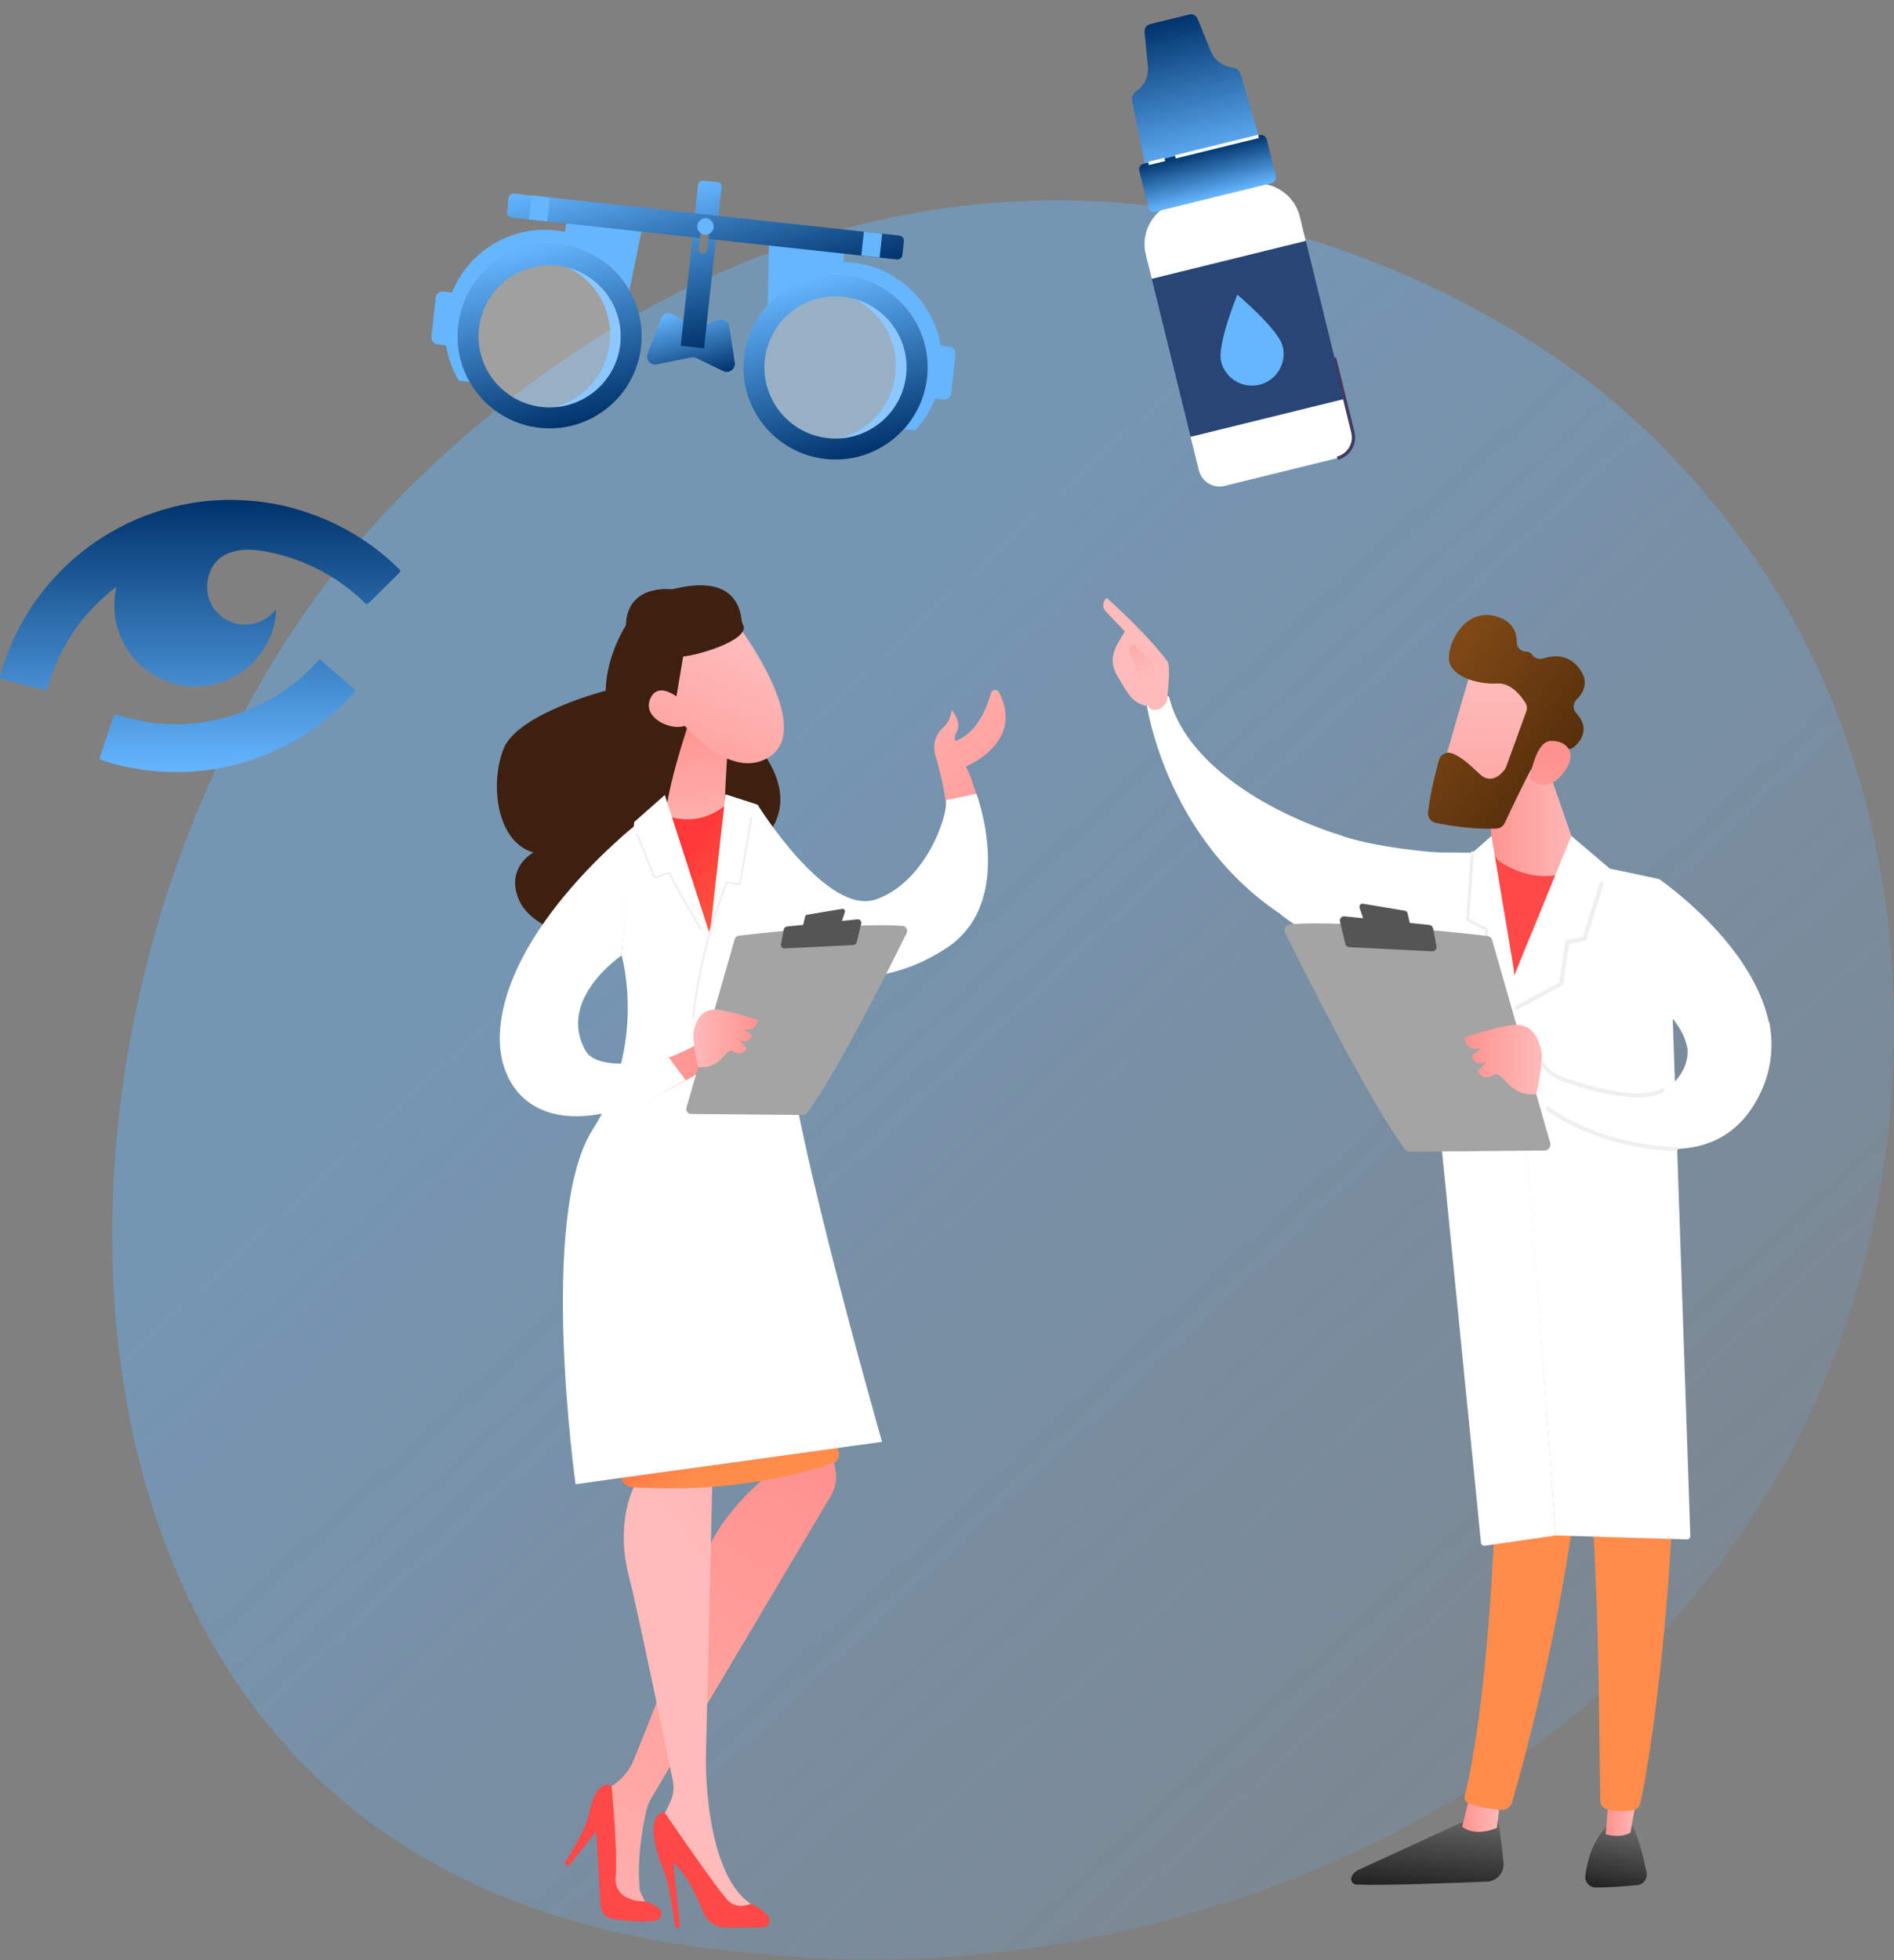 <svg width="724" height="749" viewBox="0 0 724 749" fill="none" xmlns="http://www.w3.org/2000/svg">
<rect x="0" y="0" width="724" height="749" fill="#808080" stroke="none"/>
<path d="M695.443 532.336C626.443 690.983 444.308 759.123 301.601 747.505C262.636 744.332 184.24 737.95 123.026 681.006C5.469 571.652 23.575 343.069 136.109 208.492C150.601 191.161 250.915 75.046 407.234 76.602C521.682 77.739 602.011 141.334 611.779 149.258C624.118 159.266 651.335 183.051 675.862 220.781C733.494 309.436 738.561 433.199 695.443 532.336Z" fill="url(#paint0_linear_337_191)"/>
<path d="M572.179 692.534C572.179 692.534 573.89 702.217 574.729 711.802C575.057 715.548 572.169 718.801 568.412 718.958C555.646 719.491 528.342 720.525 518.543 720.087C517.069 720.021 516.107 718.514 516.651 717.143C517.107 715.995 517.989 715.068 519.111 714.55L564.214 693.82L572.179 692.531V692.534Z" fill="url(#paint1_linear_337_191)"/>
<path d="M573.581 686.844L572.207 698.426C572.207 698.426 564.307 702.105 558.912 697.962L562.185 685.054L573.583 686.844H573.581Z" fill="url(#paint2_linear_337_191)"/>
<path d="M572.547 469.085C573.141 472.11 575.734 620.027 559.922 686.314C559.663 687.395 560.212 688.51 561.241 688.931C563.665 689.922 568.421 691.355 574.118 691.548C575.882 691.607 577.465 690.459 577.961 688.767C582.482 673.387 604.139 596.331 606.962 522.721C610.119 440.469 606.962 519.921 606.962 519.921L605.111 469.078L572.545 469.085H572.547Z" fill="#FF8C4B"/>
<path d="M624.063 697.584C624.063 697.584 626.787 702.473 629.423 715.462C629.898 717.808 628.261 720.054 625.877 720.287C621.663 720.701 615.172 721.235 609.974 721.2C607.578 721.183 605.708 719.096 605.998 716.717C606.573 711.976 608.367 704.196 613.908 698.133L624.063 697.584Z" fill="url(#paint3_linear_337_191)"/>
<path d="M626.454 682.687L623.243 700.204C623.243 700.204 620.068 702.566 613.786 700.852L615.319 682.007L626.454 682.687Z" fill="url(#paint4_linear_337_191)"/>
<path d="M635.129 473.624C648.061 551.667 632.325 666.513 627.017 688.99C626.692 690.366 625.582 691.422 624.187 691.652C621.817 692.044 617.917 692.365 614.071 691.248C612.747 690.863 611.816 689.668 611.761 688.289C611.048 670.116 612.331 558.552 600.281 514.461C599.671 512.227 598.306 510.278 596.419 508.935L573.032 492.31L571.24 465.436L635.129 473.622V473.624Z" fill="#FF8C4B"/>
<path d="M554.156 329.57C591.048 318.342 622.323 346.813 622.323 346.813C633.874 414.215 636.261 481.073 636.261 481.073C606.259 488.94 572.414 476.262 572.414 476.262C567.428 448.089 544.162 368.803 544.162 368.803C525.226 366.452 529.338 350.916 516.494 343.693C526.291 332.337 511.201 337.841 513.207 329.299C526.909 333.558 542.717 333.052 554.154 329.572L554.156 329.57Z" fill="#FF4949"/>
<path d="M438.259 268.666C442.067 264.067 446.884 266.244 446.884 266.244C452.588 290.335 482.49 309.867 513.21 319.414C511.204 327.956 506.583 342.409 496.786 353.765C445.803 325.099 438.259 268.666 438.259 268.666Z" fill="white"/>
<path d="M439.184 269.835C438.784 271.102 443.398 273.03 446.114 267.851C446.209 265.369 447.719 254.734 446.236 252.713C438.335 241.944 423.02 228.442 423.02 228.442C420.431 230.997 422.563 233.504 422.563 233.504L429.993 241.243C428.438 244.052 426.544 246.422 425.655 249.818C424.983 252.39 425.394 255.14 426.694 257.481C427.999 259.832 429.777 262.886 431.459 265.274C434.644 269.8 439.184 269.833 439.184 269.833V269.835Z" fill="url(#paint5_linear_337_191)"/>
<path d="M433.244 246.268L440.016 252.007L442.14 257.721L436.103 264.419C436.103 264.419 434.074 253.079 432.564 250.627C431.055 248.174 431.837 246.985 433.244 246.268Z" fill="url(#paint6_linear_337_191)"/>
<path d="M619.379 373.449L634.243 335.925C634.243 335.925 670.441 360.52 676.394 391.703C669.554 392.207 657.11 393.984 644.926 400.138C642.25 385.414 619.379 373.449 619.379 373.449Z" fill="white"/>
<path d="M591.984 294.287L604.315 329.948C604.519 330.54 604.277 331.193 603.73 331.495C600.369 333.354 588.26 338.725 573.664 329.472C572.143 328.51 571.109 326.937 570.879 325.152L566.886 294.287H591.984Z" fill="url(#paint7_linear_337_191)"/>
<path d="M615.386 331.909L600.671 319.412L578.66 373.15L594.713 586.693L644.829 588.193C645.183 588.202 645.525 588.067 645.777 587.815C646.027 587.563 646.162 587.221 646.15 586.866L639.153 381.426C639.153 381.426 638.96 337.033 634.243 335.921C629.525 334.811 615.386 331.906 615.386 331.906V331.909Z" fill="white"/>
<path d="M578.66 370.393L570.135 319.412L562.838 325.824L547.456 325.675L544.162 368.798L566.109 589.464C566.144 589.814 566.318 590.132 566.594 590.348C566.869 590.565 567.221 590.657 567.568 590.607L594.708 586.693L578.656 370.391L578.66 370.393Z" fill="white"/>
<path d="M549.479 325.736C549.479 325.736 524.758 324.032 510.486 318.54C493.727 348.325 489.369 349.199 489.369 349.199C489.369 349.199 509.668 367.208 544.164 368.8C578.66 370.393 549.479 325.736 549.479 325.736Z" fill="white"/>
<path d="M569.64 372.717V377.944L549.702 376.781V370.975L569.64 372.717Z" fill="#7D97F4"/>
<path d="M579.849 385.763C579.972 385.763 580.096 385.735 580.215 385.671L597.125 376.589C597.339 376.475 597.486 376.263 597.522 376.023L599.811 360.601L605.81 359.536C606.095 359.486 606.326 359.282 606.411 359.006L612.938 337.808C613.064 337.401 612.835 336.971 612.427 336.845C612.023 336.717 611.59 336.947 611.466 337.354L605.078 358.103L598.998 359.182C598.672 359.239 598.418 359.5 598.371 359.826L596.058 375.415L579.485 384.313C579.112 384.515 578.969 384.981 579.171 385.357C579.311 385.616 579.575 385.763 579.851 385.763H579.849Z" fill="#EFEFEF"/>
<path d="M575.83 380.482C575.927 380.482 576.027 380.458 576.117 380.406C576.395 380.247 576.49 379.895 576.333 379.619L567.49 364.116L568.944 355.388C568.987 355.144 568.866 354.901 568.647 354.785L561.612 351.041L563.416 325.869C563.437 325.551 563.2 325.275 562.881 325.251C562.51 325.211 562.285 325.47 562.263 325.786L560.431 351.334C560.414 351.562 560.533 351.778 560.735 351.885L567.737 355.61L566.318 364.13C566.297 364.261 566.32 364.394 566.384 364.51L575.328 380.19C575.435 380.378 575.63 380.482 575.832 380.482H575.83Z" fill="#EFEFEF"/>
<path d="M587.701 407.658C587.701 407.658 628.341 430.627 642.055 411.014C644.902 406.942 645.582 402.895 644.881 399.035C657.064 392.884 669.509 391.104 676.349 390.602C678.143 400.002 677.195 410.001 671.672 420.107C647.652 464.046 582.323 417.678 582.323 417.678L587.701 407.658Z" fill="white"/>
<path d="M592.583 436.716L570.403 359.258C570.152 358.378 569.403 357.737 568.493 357.632C564.473 357.164 552.83 355.847 539.385 354.709C523.189 353.34 504.382 352.23 493.145 353.173C491.548 353.306 490.583 354.999 491.291 356.434C497.682 369.364 523.969 421.959 537.134 439.188C537.571 439.758 538.244 440.093 538.962 440.086L590.423 439.608C591.92 439.594 592.992 438.158 592.581 436.718L592.583 436.716Z" fill="#A4A4A4"/>
<path d="M537.084 347.994L521.003 345.316C520.147 345.173 519.444 345.991 519.717 346.816L521.309 351.64C521.447 352.061 521.813 352.365 522.253 352.422L537.728 354.49C538.529 354.597 539.19 353.87 539.004 353.083L538.018 348.871C537.911 348.418 537.543 348.073 537.084 347.997V347.994Z" fill="#555555"/>
<path d="M549.127 361.608L547.803 354.709C547.67 354.017 547.1 353.494 546.398 353.423L513.918 350.126C512.825 350.015 511.95 351.018 512.207 352.085L514.272 360.684C514.436 361.371 515.035 361.87 515.743 361.903L547.482 363.5C548.516 363.553 549.324 362.623 549.129 361.606L549.127 361.608Z" fill="#555555"/>
<path d="M587.226 418.001C587.226 418.001 590.316 405.295 589.07 400.789C587.825 396.28 585.41 390.486 577.36 391.774C569.31 393.062 559.818 396.451 559.818 396.451C559.818 396.451 560.298 402.322 566.415 400.428L562.622 403.363C562.622 403.363 563.164 408.064 568.331 405.552L564.804 409.445C564.804 409.445 567.024 413.305 570.824 410.831C574.627 408.354 576.448 419.53 587.229 418.001H587.226Z" fill="url(#paint8_linear_337_191)"/>
<path d="M625.964 419.301C629.781 419.301 633.285 418.738 635.956 417.272C636.329 417.067 636.467 416.599 636.26 416.226C636.056 415.853 635.59 415.715 635.215 415.922C624.491 421.809 597.857 411.672 597.593 411.57C597.512 411.541 592.41 409.768 590.596 406.234C590.401 405.856 589.942 405.704 589.562 405.899C589.184 406.094 589.035 406.557 589.229 406.935C591.326 411.028 596.837 412.937 597.07 413.017C597.905 413.338 613.567 419.301 625.967 419.301H625.964Z" fill="#EFEFEF"/>
<path d="M640.617 439.772C641.031 439.772 641.373 439.444 641.387 439.028C641.401 438.603 641.069 438.246 640.643 438.232C609.895 437.174 592.357 423.095 592.182 422.952C591.854 422.683 591.366 422.733 591.098 423.059C590.827 423.387 590.877 423.874 591.205 424.143C591.381 424.288 609.292 438.693 640.589 439.772H640.615H640.617Z" fill="#EFEFEF"/>
<path d="M562.921 254.413C562.52 254.969 550.013 298.565 550.013 298.565L575.057 305.178L593.051 265.619C593.051 265.619 569.633 245.094 562.921 254.413Z" fill="url(#paint9_linear_337_191)"/>
<path d="M583.105 268.547C583.718 269.524 583.846 270.724 583.452 271.808L575.723 293.061C575.606 293.384 575.449 293.684 575.247 293.962C574.133 295.49 570.197 300.075 565.626 295.761C561.733 292.084 558.104 288.759 554.712 287.756C552.732 287.169 550.662 288.345 550.099 290.335C548.942 294.43 546.772 302.739 545.88 310.392C545.657 312.31 546.966 314.069 548.861 314.44C553.861 315.419 563.684 317.037 572.036 316.584C573.408 316.51 574.622 315.688 575.204 314.444C577.774 308.973 585.037 293.665 587.751 289.66C590.273 285.938 596.272 285.993 599.017 286.237C600.058 286.33 601.085 285.988 601.86 285.289C604.189 283.188 608.027 278.337 602.516 272.455C601.144 270.993 601.249 268.668 602.682 267.269C605.251 264.759 607.742 260.502 603.554 255.204C599.314 249.84 593.705 250.372 590.045 251.558C588.426 252.084 586.572 251.539 585.636 250.118C585.22 249.486 584.547 249.008 583.464 248.999C581.422 248.982 579.782 247.435 579.787 245.391C579.794 241.887 578.446 237.602 572.483 235.684C561.548 232.169 554.61 242.698 553.859 250.598C553.108 258.498 565.179 261.636 572.3 261.167C577.531 260.825 581.41 265.852 583.1 268.547H583.105Z" fill="url(#paint10_linear_337_191)"/>
<path d="M584.821 297.486C584.821 297.486 586.72 283.78 592.436 283.159C598.152 282.539 603.664 287.285 597.917 294.934C590.767 304.45 584.821 297.486 584.821 297.486Z" fill="url(#paint11_linear_337_191)"/>
<path d="M287.517 313.12L304.047 365.543C304.047 365.543 323.231 379.68 347.689 366.187C351.448 364.129 355.336 361.425 359.275 357.897C388.962 331.402 369.267 292.858 369.267 292.858C369.267 292.858 391.924 283.717 381.857 264.484C381.161 263.171 379.231 263.377 378.819 264.82C377.352 270.124 373.772 279.393 366.28 282.688C365.895 282.842 365.533 283.024 365.199 283.178C364.864 282.174 364.864 280.99 365.663 279.728C368.007 276.176 363.783 271.31 363.783 271.31C363.783 271.31 363.502 275.61 360.255 278.288C357.45 280.63 356.11 285.78 358.016 290.028C362.086 305.787 368.159 326.617 344.499 341.859C342.079 343.402 339.555 344.355 336.98 344.769C314.374 348.555 287.519 313.125 287.519 313.125L287.517 313.12Z" fill="url(#paint12_linear_337_191)"/>
<path d="M287.517 313.12L304.047 365.543C304.047 365.543 323.231 379.68 347.689 366.187L336.978 344.764C314.371 348.55 287.517 313.12 287.517 313.12Z" fill="url(#paint13_linear_337_191)"/>
<path d="M282.56 248.826C282.56 248.826 291.919 216.229 256.899 225.193C256.899 225.193 239.741 222.802 239.251 238.955C239.251 238.955 231.835 250.132 231.524 263.904C231.524 263.904 197.806 272.621 192.487 286.13C187.043 299.958 190.064 321.923 203.907 325.713C203.907 325.713 192.901 331.569 198.47 344.071C204.039 356.573 230.948 364.847 246.356 349.12C246.356 349.12 291.373 353.996 289.729 322.32C289.729 322.32 310.285 308.35 287.744 282.668C265.207 256.987 282.56 248.829 282.56 248.829V248.826Z" fill="#3E2010"/>
<path d="M285.302 307.352C278.224 305.231 257.616 301.313 238.016 319.402C234.692 322.469 233.334 327.131 234.52 331.497C239.785 350.88 253.674 408.144 241.495 432.921C241.495 432.921 262.958 456.581 286.375 437.512C286.375 437.512 296.881 391.724 310.642 371.621C320.144 357.745 295.494 319.507 289.256 310.27C288.313 308.871 286.921 307.838 285.304 307.352H285.302Z" fill="url(#paint14_linear_337_191)"/>
<path d="M265.76 268.843C265.76 268.843 255.294 298.449 254.507 311.51C254.507 311.51 266.076 316.77 276.977 307.891C276.977 307.891 278.121 278.32 279.772 273.023L265.76 268.841V268.843Z" fill="url(#paint15_linear_337_191)"/>
<path d="M282.543 239.597C282.543 239.597 310.814 277.256 294.715 288.767C278.616 300.277 258.491 273.515 258.491 273.515C258.491 273.515 251.648 252.7 258.121 245.433C264.594 238.164 282.543 239.599 282.543 239.599V239.597Z" fill="url(#paint16_linear_337_191)"/>
<path d="M269.661 230.743C269.661 230.743 282.305 233.425 284.199 239.073C286.095 244.72 266.628 250.456 261.142 250.843L257.259 273.905C257.259 273.905 243.673 252.616 248.561 240.021C253.446 227.425 269.658 230.74 269.658 230.74L269.661 230.743Z" fill="#3E2010"/>
<path d="M263.732 270.573C263.732 270.573 252.787 258.487 248.74 266.628C244.692 274.77 258.66 280.483 263.354 276.423L263.732 270.573Z" fill="url(#paint17_linear_337_191)"/>
<path d="M313.707 533.649C313.627 535.727 317.277 552.215 319.264 561.011C320.063 564.549 319.507 568.253 317.706 571.401L248.919 687.175C248.086 688.576 247.481 690.093 247.113 691.678C245.852 697.112 243.237 710.426 244.602 722.539L248.162 729.93L232.771 726.437L229.422 685.107L233.778 682.451C237.541 680.156 240.474 676.726 242.15 672.649C248.37 657.539 263.815 619.081 267.796 600.336C272.322 579.033 295.977 561.734 295.977 561.734L291.821 551.909L313.707 533.652V533.649Z" fill="url(#paint18_linear_337_191)"/>
<path d="M215.665 712.214C215.665 712.214 223.975 699.038 224.953 693.91C225.93 688.78 228.652 679.724 233.778 682.451C233.778 682.451 236.191 707.366 235.36 717.102C234.527 726.836 246.366 726.525 246.366 726.525C246.366 726.525 249.629 726.983 252.018 729.372C253.667 731.021 252.489 733.882 250.161 734.032C246.288 734.282 240.136 734.348 233.672 733.098C231.413 732.662 229.74 730.741 229.603 728.446L227.898 699.771L217.414 713.008L215.665 712.217V712.214Z" fill="#FF4949"/>
<path d="M272.616 552.09C272.616 552.09 270.19 655.648 269.862 670.358C269.534 685.066 272.185 717.661 286.929 727.402L280.512 732.153C280.512 732.153 272.493 725.339 264.661 712.222C255.86 697.487 253.199 694.797 253.199 694.797L256.12 688.817C257.399 686.2 257.774 683.238 257.186 680.384C254.003 664.963 243.375 613.669 240.474 602.622C237.051 589.583 236.809 572.171 248.716 557.596C260.623 543.02 272.616 552.09 272.616 552.09Z" fill="url(#paint19_linear_337_191)"/>
<path d="M259.001 736.82C258.542 736.825 258.155 736.496 258.089 736.043C257.599 732.591 255.556 718.748 253.885 715.167C251.969 711.063 245.717 693.785 253.887 692.32C253.887 692.32 274.205 722.005 278.106 726.005C282.006 730.009 286.928 727.404 286.928 727.404C286.928 727.404 290.728 728.527 293.595 732.189C294.96 733.931 293.688 736.492 291.476 736.511L277.79 736.641C273.816 736.678 270.241 734.264 268.764 730.575C266.356 724.557 262.217 715.733 257.393 711.817L259.9 735.813C259.956 736.347 259.54 736.815 259.001 736.82Z" fill="#FF4949"/>
<path d="M289.611 426.345C289.611 426.345 286.527 436.175 291.265 452.364L320.655 554.994C321.116 556.606 320.246 558.294 318.668 558.86C309.878 562.015 280.98 570.933 241.529 568.214C239.542 568.077 237.876 566.67 237.445 564.728C234.846 553.029 225.977 513.108 224.151 504.905C217.193 473.65 209.424 439.945 243.602 419.566C259.353 426.313 274.044 430.29 289.611 426.345Z" fill="url(#paint20_linear_337_191)"/>
<path d="M194.602 386.667C194.602 386.667 194.377 386.682 194.377 386.655C198.079 383.747 217.74 383.641 217.74 383.641C217.74 383.641 232.019 362.966 236.858 357.835C237.014 357.676 237.176 357.519 237.306 357.387C237.411 357.282 237.517 357.174 237.676 357.041C239.447 355.402 241.326 353.763 243.362 352.07C245.609 350.194 247.407 347.788 248.49 345.063C256.051 326.027 250.078 313.573 236.328 321.558C236.328 321.558 207.269 345.698 195.981 379.912C195.849 380.336 195.744 380.733 195.609 381.13C195.161 382.715 194.71 384.224 194.315 385.626C194.286 385.731 194.401 385.883 194.377 385.988C194.296 386.226 194.68 386.432 194.602 386.67V386.667Z" fill="url(#paint21_linear_337_191)"/>
<path d="M254.135 303.761L242.424 314.095L237.602 365.075C237.602 365.075 247.591 398.831 226.58 431.556C205.568 464.281 220.014 567.102 220.014 567.102L337.184 550.919C337.184 550.919 296.851 410.545 300.639 387.466C304.429 364.387 289.589 307.46 289.589 307.46L277.3 303.496L271.359 357.152L254.135 303.761Z" fill="white"/>
<path d="M289.587 307.46C289.587 307.46 316.028 350.091 334.775 343.664C353.523 337.238 362.419 312.164 361.618 305.736C365.366 304.932 373.27 303.308 373.27 303.308C373.27 303.308 388.681 344.51 361.899 362.184C335.118 379.861 307.724 373.885 299.059 362.679C290.393 351.473 289.589 307.458 289.589 307.458L289.587 307.46Z" fill="white"/>
<path d="M266.471 399.091C266.471 399.091 232.7 418.177 221.305 401.879C218.938 398.496 217.162 386.843 217.745 383.639C207.621 378.528 200.004 386.04 194.32 385.621C192.828 393.432 192.105 401.036 196.697 409.435C216.657 445.948 270.942 407.416 270.942 407.416L266.473 399.089L266.471 399.091Z" fill="url(#paint22_linear_337_191)"/>
<path d="M262.411 423.239L280.842 358.872C281.051 358.142 281.675 357.607 282.43 357.519C285.769 357.13 295.445 356.035 306.619 355.091C320.077 353.952 335.706 353.031 345.045 353.815C346.373 353.925 347.174 355.331 346.584 356.525C341.272 367.268 319.428 410.974 308.489 425.292C308.126 425.765 307.565 426.044 306.97 426.037L264.204 425.64C262.96 425.628 262.068 424.434 262.411 423.239Z" fill="#A4A4A4"/>
<path d="M308.533 349.51L321.895 347.283C322.606 347.165 323.189 347.844 322.964 348.53L321.641 352.538C321.525 352.886 321.222 353.141 320.857 353.188L307.996 354.905C307.332 354.993 306.784 354.388 306.936 353.736L307.754 350.238C307.842 349.86 308.148 349.574 308.531 349.51H308.533Z" fill="#555555"/>
<path d="M298.524 360.824L299.625 355.091C299.735 354.515 300.21 354.082 300.793 354.023L327.783 351.284C328.692 351.191 329.419 352.024 329.206 352.911L327.489 360.057C327.351 360.628 326.854 361.042 326.266 361.072L299.892 362.4C299.034 362.444 298.36 361.67 298.522 360.827L298.524 360.824Z" fill="#555555"/>
<path d="M266.865 407.688C266.865 407.688 264.298 397.131 265.334 393.385C266.37 389.639 268.377 384.822 275.066 385.893C281.754 386.964 289.643 389.781 289.643 389.781C289.643 389.781 289.244 394.659 284.16 393.086L287.313 395.524C287.313 395.524 286.862 399.429 282.568 397.344L285.5 400.578C285.5 400.578 283.655 403.786 280.497 401.73C277.339 399.672 275.825 408.96 266.865 407.688Z" fill="url(#paint23_linear_337_191)"/>
<path d="M242.681 315.521C242.681 315.521 193.529 354.104 191.098 394.355C189.645 418.427 209.748 442.393 262.105 412.77L255.762 404.182C255.762 404.182 228.993 410.756 223.787 401.407C212.82 381.718 237.6 365.078 237.6 365.078L242.681 315.523V315.521Z" fill="white"/>
<path d="M243.144 318.684C244.352 321.712 245.557 324.738 246.765 327.766C247.368 329.28 247.973 330.794 248.576 332.308C248.87 333.043 249.149 333.786 249.458 334.516C249.688 335.06 250.078 335.552 250.729 335.513C251.136 335.489 251.533 335.305 251.913 335.175C252.336 335.03 252.76 334.883 253.182 334.739C254.066 334.435 254.953 334.129 255.838 333.825L255.424 333.656C258.405 339.367 261.544 344.995 264.839 350.529C265.77 352.092 266.711 353.646 267.666 355.194C267.914 355.596 268.551 355.228 268.301 354.824C264.92 349.341 261.691 343.765 258.621 338.1C257.754 336.503 256.901 334.896 256.061 333.286C255.989 333.151 255.793 333.065 255.646 333.117C254.184 333.619 252.721 334.126 251.258 334.626C251.011 334.712 250.658 334.888 250.421 334.697C250.217 334.533 250.127 334.222 250.033 333.989C249.754 333.288 249.475 332.588 249.196 331.889C248.056 329.033 246.917 326.176 245.778 323.317C245.136 321.71 244.496 320.1 243.855 318.493C243.681 318.059 242.97 318.248 243.146 318.689L243.144 318.684Z" fill="#EFEFEF"/>
<path d="M286.811 312.596C285.468 320.35 284.128 328.104 282.786 335.859C282.739 336.126 282.697 336.393 282.646 336.66C282.614 336.824 282.592 337.057 282.477 337.191C282.21 337.5 281.404 337.253 281.053 337.211C279.961 337.081 278.871 336.949 277.778 336.819C277.606 336.799 277.479 336.949 277.423 337.088C274.852 343.603 272.623 350.252 270.744 356.997C268.865 363.742 267.36 370.495 266.197 377.352C265.542 381.216 264.998 385.097 264.567 388.992C264.516 389.463 265.251 389.458 265.302 388.992C266.069 382.064 267.199 375.177 268.683 368.365C270.168 361.554 271.983 354.895 274.147 348.312C275.367 344.598 276.697 340.92 278.131 337.284L277.775 337.554C278.817 337.679 279.86 337.804 280.902 337.929C281.622 338.015 282.636 338.313 283.109 337.564C283.308 337.25 283.352 336.865 283.413 336.508L283.673 335.006C283.854 333.955 284.035 332.904 284.219 331.855C284.92 327.803 285.62 323.751 286.321 319.698C286.72 317.398 287.117 315.095 287.517 312.794C287.598 312.331 286.889 312.132 286.809 312.598L286.811 312.596Z" fill="#EFEFEF"/>
<path d="M105.511 232.996C105.32 245.843 95.105 260.223 77.887 262.143C71.149 262.894 64.835 261.415 59.023 258.022C53.238 254.643 48.928 249.883 46.268 243.687C43.608 237.495 43.068 231.105 44.492 224.349C42.903 225.328 41.689 226.441 40.46 227.514C32.924 234.095 26.955 241.871 22.661 250.903C20.798 254.815 19.213 258.832 18.138 263.036C17.969 263.694 17.684 263.892 17.01 263.716C11.584 262.285 6.151 260.869 0.714 259.471C0.035 259.296 -0.107 258.993 0.069 258.335C2.441 249.46 6.154 241.172 11.063 233.411C14.773 227.548 19.112 222.185 24.062 217.316C30.365 211.117 37.41 205.934 45.222 201.767C53.968 197.104 63.224 193.961 72.985 192.276C79.303 191.192 85.688 190.796 92.088 191.098C98.953 191.424 105.728 192.391 112.372 194.26C120.342 196.502 127.893 199.663 135.016 203.886C141.428 207.69 147.285 212.178 152.553 217.443C153.183 218.071 153.123 218.411 152.527 218.998C149.278 222.178 146.074 225.403 142.844 228.605C142.181 229.263 141.443 229.842 140.794 230.507C140.318 230.997 139.977 230.896 139.554 230.462C137.68 228.542 135.638 226.823 133.532 225.16C130.074 222.428 126.394 220.048 122.504 217.981C115.981 214.517 109.075 212.137 101.824 210.777C97.758 210.014 93.659 209.663 89.57 210.672C83.785 212.103 80.465 215.93 79.416 221.625C78.037 229.091 82.454 235.997 89.739 238.138C95.127 239.722 101.307 237.828 104.878 233.497C105.05 233.287 105.192 233.041 105.515 232.992L105.511 232.996Z" fill="url(#paint24_linear_337_191)"/>
<path d="M67.945 294.998C60.144 295.054 52.795 294.149 45.56 292.4C43.229 291.836 40.936 291.122 38.657 290.364C38.073 290.17 38.013 289.871 38.166 289.392C38.511 288.327 38.849 287.259 39.208 286.197C40.505 282.371 41.805 278.544 43.109 274.718C43.218 274.393 43.383 274.086 43.465 273.757C43.66 272.965 44.065 272.846 44.837 273.103C49.041 274.508 53.35 275.54 57.742 276.082C61.665 276.564 65.622 276.874 69.587 276.698C79.445 276.265 88.9 274.064 97.878 269.979C104.297 267.057 110.15 263.249 115.448 258.586C117.67 256.628 119.754 254.539 121.755 252.371C122.13 251.968 122.354 251.968 122.74 252.308C125.708 254.916 128.691 257.506 131.666 260.103C132.884 261.164 134.079 262.259 135.342 263.272C135.919 263.735 135.983 264.034 135.47 264.595C133.173 267.087 130.797 269.494 128.267 271.762C125.225 274.494 122.017 276.997 118.637 279.288C114.995 281.754 111.169 283.88 107.22 285.82C103.491 287.651 99.677 289.235 95.731 290.517C91.129 292.012 86.441 293.166 81.66 293.918C78.797 294.37 75.912 294.613 73.023 294.837C71.217 294.979 69.41 294.979 67.953 294.998H67.945Z" fill="url(#paint25_linear_337_191)"/>
<path d="M347.74 143.485C346.036 159.151 331.954 170.469 316.289 168.765C315.375 168.664 314.468 168.52 313.585 168.341C328.122 168.537 340.694 157.64 342.3 142.895C343.902 128.156 333.969 114.81 319.729 111.877C320.627 111.89 321.547 111.944 322.46 112.042C338.125 113.744 349.443 127.825 347.74 143.485Z" fill="#65B6FF"/>
<g opacity="0.25">
<path d="M348.128 143.528C346.4 159.407 332.128 170.88 316.249 169.152C300.37 167.424 288.896 153.152 290.624 137.273C292.352 121.394 306.625 109.921 322.503 111.649C338.382 113.377 349.853 127.65 348.128 143.528Z" fill="white"/>
</g>
<path d="M238.528 131.604C236.824 147.27 222.743 158.588 207.077 156.884C206.164 156.786 205.256 156.639 204.374 156.46C218.911 156.656 231.483 145.759 233.088 131.014C234.692 116.274 224.757 102.929 210.517 99.996C211.418 100.008 212.335 100.063 213.248 100.161C228.913 101.863 240.233 115.943 238.528 131.604Z" fill="#65B6FF"/>
<g opacity="0.25">
<path d="M237.482 136.972C242.15 121.697 233.551 105.529 218.275 100.861C203 96.193 186.832 104.792 182.164 120.068C177.496 135.343 186.095 151.511 201.371 156.179C216.646 160.847 232.814 152.248 237.482 136.972Z" fill="white"/>
</g>
<path d="M245.459 87.149L240.588 110.962C235.952 102.912 228.186 96.795 218.76 94.412C217.548 94.104 216.302 93.86 215.036 93.684C214.658 93.628 214.286 93.579 213.906 93.537C194.594 91.436 177.233 105.391 175.132 124.702C174.301 132.349 175.989 139.692 179.532 145.906L175.377 145.455C172.95 141.365 171.278 136.793 170.516 131.969L167.344 131.623C165.846 131.46 164.768 130.111 164.932 128.613L166.539 113.836C166.703 112.338 168.044 111.251 169.542 111.415L172.792 111.768C179.006 96.262 194.966 86.126 212.383 88.02C213.577 88.15 214.759 88.333 215.919 88.574L216.707 84.017L245.459 87.149Z" fill="#65B6FF"/>
<path d="M293.885 92.417L293.519 116.72C299.779 109.855 308.676 105.551 318.396 105.252C319.648 105.212 320.915 105.241 322.189 105.342C322.57 105.368 322.945 105.401 323.326 105.443C342.637 107.543 356.592 124.907 354.491 144.216C353.66 151.863 350.433 158.671 345.636 163.977L349.791 164.428C353.04 160.955 355.658 156.852 357.437 152.303L360.611 152.648C362.11 152.811 363.453 151.724 363.614 150.226L365.222 135.45C365.385 133.951 364.307 132.603 362.809 132.439L359.559 132.086C356.825 115.605 343.418 102.275 326 100.381C324.807 100.251 323.614 100.175 322.428 100.161L322.637 95.543L293.885 92.417Z" fill="#65B6FF"/>
<path d="M284.406 136.598C282.305 155.909 296.259 173.271 315.571 175.371C334.883 177.472 352.244 163.517 354.344 144.206C356.445 124.894 342.491 107.533 323.179 105.432C303.869 103.329 286.506 117.286 284.406 136.598ZM292.371 137.464C293.993 122.55 307.398 111.775 322.313 113.397C337.227 115.02 348.002 128.425 346.379 143.34C344.757 158.256 331.352 169.029 316.437 167.406C301.523 165.783 290.748 152.378 292.371 137.464Z" fill="url(#paint26_linear_337_191)"/>
<path d="M276.485 141.784L266.154 136.824C265.548 136.534 264.863 136.448 264.203 136.581L251.025 139.251C248.633 139.735 246.649 137.389 247.527 135.111L252.712 121.648C253.411 119.834 255.59 119.109 257.237 120.141L264.605 124.756C265.435 125.276 266.463 125.372 267.374 125.013L274.578 122.188C276.424 121.464 278.463 122.641 278.761 124.602L280.88 138.534C281.252 140.988 278.724 142.858 276.485 141.784Z" fill="url(#paint27_linear_337_191)"/>
<path d="M274.335 69.636L268.749 69.029C267.827 68.928 266.993 69.594 266.894 70.52L260.195 132.098L269.127 133.069L275.826 71.491C275.928 70.564 275.264 69.735 274.335 69.636ZM270.369 95.479C270.273 96.361 269.479 97 268.598 96.904L268.493 96.892C267.609 96.797 266.973 96.005 267.069 95.121L267.95 87.019C268.046 86.135 268.838 85.499 269.722 85.594L269.827 85.606C270.71 85.701 271.347 86.496 271.251 87.377L270.369 95.479Z" fill="url(#paint28_linear_337_191)"/>
<path d="M345.528 92.117L344.95 97.428C344.836 98.487 343.882 99.244 342.832 99.131L270.821 91.298L271.506 84.991C271.602 84.109 270.966 83.315 270.082 83.219L269.975 83.209C269.093 83.113 268.299 83.749 268.203 84.633L267.518 90.941L195.51 83.108C194.459 82.994 193.701 82.049 193.815 80.99L194.393 75.679C194.507 74.621 195.452 73.862 196.503 73.976L343.826 90.001C344.876 90.112 345.645 91.06 345.528 92.117Z" fill="url(#paint29_linear_337_191)"/>
<path d="M330.232 88.504L329.238 97.636L336.232 98.397L337.226 89.265L330.232 88.504Z" fill="#65B6FF"/>
<path d="M203.171 74.681L202.178 83.812L209.172 84.573L210.165 75.442L203.171 74.681Z" fill="#65B6FF"/>
<path d="M272.788 86.892C272.6 88.614 271.053 89.858 269.331 89.67C267.609 89.483 266.365 87.935 266.552 86.213C266.74 84.492 268.287 83.248 270.009 83.435C271.73 83.62 272.974 85.168 272.788 86.892Z" fill="#65B6FF"/>
<path d="M240.591 110.963C235.954 102.914 228.189 96.796 218.763 94.414C217.551 94.106 216.305 93.862 215.039 93.686C214.661 93.63 214.289 93.581 213.909 93.538C194.597 91.438 177.236 105.392 175.135 124.704C174.304 132.351 175.992 139.694 179.535 145.907C184.933 155.372 194.636 162.208 206.301 163.477C225.612 165.578 242.974 151.623 245.074 132.312C245.911 124.609 244.192 117.206 240.591 110.963ZM207.165 155.515C192.246 153.892 181.467 140.495 183.091 125.573C184.713 110.659 198.118 99.883 213.038 101.507C227.953 103.13 238.728 116.535 237.105 131.449C235.484 146.369 222.079 157.136 207.165 155.515Z" fill="url(#paint30_linear_337_191)"/>
<path d="M454.967 166.265L513.852 151.773L517.158 165.207C518.233 169.575 515.561 173.984 511.198 175.058L468.124 185.658C463.76 186.732 459.348 184.066 458.273 179.698L454.967 166.265Z" fill="white"/>
<path d="M497.576 85.637L438.691 100.128L455.125 166.906L514.01 152.415L497.576 85.637Z" fill="#294575"/>
<path d="M496.879 82.805L499.153 92.042L440.267 106.533L437.994 97.296C435.79 88.34 441.264 79.302 450.213 77.1L476.683 70.586C485.632 68.383 494.676 73.851 496.879 82.805Z" fill="white"/>
<path d="M483.021 58.632L439.049 69.453L432.774 38.683C432.466 37.279 433.019 35.825 434.183 34.981L434.695 34.611C437.58 32.519 439.142 29.053 438.799 25.504L437.513 12.211C437.38 10.834 438.277 9.566 439.621 9.235L454.568 5.557C455.912 5.226 457.294 5.931 457.816 7.215L462.846 19.586C464.189 22.889 467.181 25.234 470.708 25.749L471.33 25.839C472.753 26.047 473.918 27.078 474.297 28.464L483.021 58.632Z" fill="url(#paint31_linear_337_191)"/>
<path d="M486.078 69.965L441.603 80.909C440.426 81.199 439.236 80.479 438.946 79.302L435.488 65.249C435.198 64.072 435.918 62.882 437.096 62.592L481.57 51.647C482.747 51.358 483.937 52.078 484.227 53.255L487.685 67.307C487.975 68.485 487.255 69.675 486.078 69.965Z" fill="url(#paint32_linear_337_191)"/>
<path d="M490.329 132.329C491.93 138.832 487.954 145.403 481.451 147.003C474.948 148.604 468.377 144.629 466.777 138.125C465.177 131.622 472.981 112.587 472.981 112.587C472.981 112.587 488.729 125.826 490.329 132.329Z" fill="#65B6FF"/>
<path d="M480.924 51.504L449.132 59.327L449.433 60.547L481.224 52.724L480.924 51.504Z" fill="white"/>
<path d="M445.1 60.32L438.882 61.85L439.182 63.07L445.4 61.54L445.1 60.32Z" fill="white"/>
<path d="M511.349 175.669L511.048 174.449C515.071 173.459 517.537 169.382 516.547 165.36L509.535 136.863L510.755 136.563L517.768 165.059C518.926 169.753 516.045 174.513 511.349 175.669Z" fill="#433A60"/>
<defs>
<linearGradient id="paint0_linear_337_191" x1="762.155" y1="839.479" x2="264.383" y2="302.201" gradientUnits="userSpaceOnUse">
<stop stop-color="#65B6FF" stop-opacity="0.01"/>
<stop offset="1" stop-color="#65B6FF" stop-opacity="0.4"/>
</linearGradient>
<linearGradient id="paint1_linear_337_191" x1="557.725" y1="693.468" x2="553.873" y2="737.595" gradientUnits="userSpaceOnUse">
<stop stop-color="#676767"/>
<stop offset="1"/>
</linearGradient>
<linearGradient id="paint2_linear_337_191" x1="573.581" y1="692.493" x2="558.909" y2="692.493" gradientUnits="userSpaceOnUse">
<stop stop-color="#FEBBBA"/>
<stop offset="1" stop-color="#FF928E"/>
</linearGradient>
<linearGradient id="paint3_linear_337_191" x1="622.625" y1="698.384" x2="615.853" y2="735.097" gradientUnits="userSpaceOnUse">
<stop stop-color="#676767"/>
<stop offset="1"/>
</linearGradient>
<linearGradient id="paint4_linear_337_191" x1="626.454" y1="691.74" x2="613.788" y2="691.74" gradientUnits="userSpaceOnUse">
<stop stop-color="#FEBBBA"/>
<stop offset="1" stop-color="#FF928E"/>
</linearGradient>
<linearGradient id="paint5_linear_337_191" x1="454.956" y1="297.184" x2="505.25" y2="411.615" gradientUnits="userSpaceOnUse">
<stop stop-color="#FEBBBA"/>
<stop offset="1" stop-color="#FF928E"/>
</linearGradient>
<linearGradient id="paint6_linear_337_191" x1="438.618" y1="259.076" x2="417.634" y2="226.809" gradientUnits="userSpaceOnUse">
<stop stop-color="#FEBBBA"/>
<stop offset="1" stop-color="#FF928E"/>
</linearGradient>
<linearGradient id="paint7_linear_337_191" x1="604.386" y1="314.511" x2="566.886" y2="314.511" gradientUnits="userSpaceOnUse">
<stop stop-color="#FEBBBA"/>
<stop offset="1" stop-color="#FF928E"/>
</linearGradient>
<linearGradient id="paint8_linear_337_191" x1="589.365" y1="404.87" x2="559.815" y2="404.87" gradientUnits="userSpaceOnUse">
<stop stop-color="#FEBBBA"/>
<stop offset="1" stop-color="#FF928E"/>
</linearGradient>
<linearGradient id="paint9_linear_337_191" x1="570.967" y1="260.602" x2="572.98" y2="346.859" gradientUnits="userSpaceOnUse">
<stop stop-color="#FEBBBA"/>
<stop offset="1" stop-color="#FF928E"/>
</linearGradient>
<linearGradient id="paint10_linear_337_191" x1="593.56" y1="297.232" x2="543.121" y2="260.921" gradientUnits="userSpaceOnUse">
<stop stop-color="#562F0B"/>
<stop offset="1" stop-color="#814916"/>
</linearGradient>
<linearGradient id="paint11_linear_337_191" x1="600.963" y1="349.36" x2="592.112" y2="290.23" gradientUnits="userSpaceOnUse">
<stop stop-color="#FEBBBA"/>
<stop offset="1" stop-color="#FF928E"/>
</linearGradient>
<linearGradient id="paint12_linear_337_191" x1="305.485" y1="268.926" x2="372.26" y2="351.014" gradientUnits="userSpaceOnUse">
<stop stop-color="#FEBBBA"/>
<stop offset="1" stop-color="#FF928E"/>
</linearGradient>
<linearGradient id="paint13_linear_337_191" x1="161.125" y1="477.323" x2="303.351" y2="352.19" gradientUnits="userSpaceOnUse">
<stop stop-color="#FF928E"/>
<stop offset="1" stop-color="#FE7062"/>
</linearGradient>
<linearGradient id="paint14_linear_337_191" x1="280.355" y1="426.771" x2="220.644" y2="380.223" gradientUnits="userSpaceOnUse">
<stop stop-color="#FF8C4B"/>
<stop offset="1" stop-color="#FF3939"/>
</linearGradient>
<linearGradient id="paint15_linear_337_191" x1="268.036" y1="328.636" x2="266.669" y2="273.251" gradientUnits="userSpaceOnUse">
<stop stop-color="#FEBBBA"/>
<stop offset="1" stop-color="#FF928E"/>
</linearGradient>
<linearGradient id="paint16_linear_337_191" x1="285.459" y1="247.285" x2="253.348" y2="321.331" gradientUnits="userSpaceOnUse">
<stop stop-color="#FEBBBA"/>
<stop offset="1" stop-color="#FF928E"/>
</linearGradient>
<linearGradient id="paint17_linear_337_191" x1="269.369" y1="240.309" x2="237.257" y2="314.35" gradientUnits="userSpaceOnUse">
<stop stop-color="#FEBBBA"/>
<stop offset="1" stop-color="#FF928E"/>
</linearGradient>
<linearGradient id="paint18_linear_337_191" x1="188.622" y1="787.635" x2="312.884" y2="563.386" gradientUnits="userSpaceOnUse">
<stop stop-color="#FEBBBA"/>
<stop offset="1" stop-color="#FF928E"/>
</linearGradient>
<linearGradient id="paint19_linear_337_191" x1="288.659" y1="627.813" x2="416.523" y2="540.975" gradientUnits="userSpaceOnUse">
<stop stop-color="#FEBBBA"/>
<stop offset="1" stop-color="#FF928E"/>
</linearGradient>
<linearGradient id="paint20_linear_337_191" x1="278.461" y1="549.292" x2="212.701" y2="486.759" gradientUnits="userSpaceOnUse">
<stop stop-color="#FF8C4B"/>
<stop offset="1" stop-color="#FF3939"/>
</linearGradient>
<linearGradient id="paint21_linear_337_191" x1="128.025" y1="439.7" x2="270.252" y2="314.57" gradientUnits="userSpaceOnUse">
<stop stop-color="#FF928E"/>
<stop offset="1" stop-color="#FE7062"/>
</linearGradient>
<linearGradient id="paint22_linear_337_191" x1="193.181" y1="403.504" x2="270.94" y2="403.504" gradientUnits="userSpaceOnUse">
<stop stop-color="#FEBBBA"/>
<stop offset="1" stop-color="#FF928E"/>
</linearGradient>
<linearGradient id="paint23_linear_337_191" x1="265.089" y1="396.774" x2="289.643" y2="396.774" gradientUnits="userSpaceOnUse">
<stop stop-color="#FEBBBA"/>
<stop offset="1" stop-color="#FF928E"/>
</linearGradient>
<linearGradient id="paint24_linear_337_191" x1="76.5" y1="191" x2="76.5" y2="295" gradientUnits="userSpaceOnUse">
<stop stop-color="#00336B"/>
<stop offset="1" stop-color="#65B6FF"/>
</linearGradient>
<linearGradient id="paint25_linear_337_191" x1="76.5" y1="191" x2="76.5" y2="295" gradientUnits="userSpaceOnUse">
<stop stop-color="#00336B"/>
<stop offset="1" stop-color="#65B6FF"/>
</linearGradient>
<linearGradient id="paint26_linear_337_191" x1="310.268" y1="106.415" x2="328.481" y2="174.388" gradientUnits="userSpaceOnUse">
<stop stop-color="#65B6FF"/>
<stop offset="1" stop-color="#00336B"/>
</linearGradient>
<linearGradient id="paint27_linear_337_191" x1="259.785" y1="118.437" x2="266.934" y2="145.119" gradientUnits="userSpaceOnUse">
<stop stop-color="#65B6FF"/>
<stop offset="1" stop-color="#00336B"/>
</linearGradient>
<linearGradient id="paint28_linear_337_191" x1="259.895" y1="71.283" x2="275.96" y2="131.238" gradientUnits="userSpaceOnUse">
<stop stop-color="#65B6FF"/>
<stop offset="1" stop-color="#00336B"/>
</linearGradient>
<linearGradient id="paint29_linear_337_191" x1="261.592" y1="56.401" x2="277.75" y2="116.704" gradientUnits="userSpaceOnUse">
<stop stop-color="#65B6FF"/>
<stop offset="1" stop-color="#00336B"/>
</linearGradient>
<linearGradient id="paint30_linear_337_191" x1="200.998" y1="94.522" x2="219.211" y2="162.494" gradientUnits="userSpaceOnUse">
<stop stop-color="#65B6FF"/>
<stop offset="1" stop-color="#00336B"/>
</linearGradient>
<linearGradient id="paint31_linear_337_191" x1="447.094" y1="7.396" x2="461.035" y2="64.043" gradientUnits="userSpaceOnUse">
<stop stop-color="#00336B"/>
<stop offset="1" stop-color="#65B6FF"/>
</linearGradient>
<linearGradient id="paint32_linear_337_191" x1="459.333" y1="57.12" x2="463.841" y2="75.437" gradientUnits="userSpaceOnUse">
<stop stop-color="#00336B"/>
<stop offset="1" stop-color="#65B6FF"/>
</linearGradient>
</defs>
</svg>
